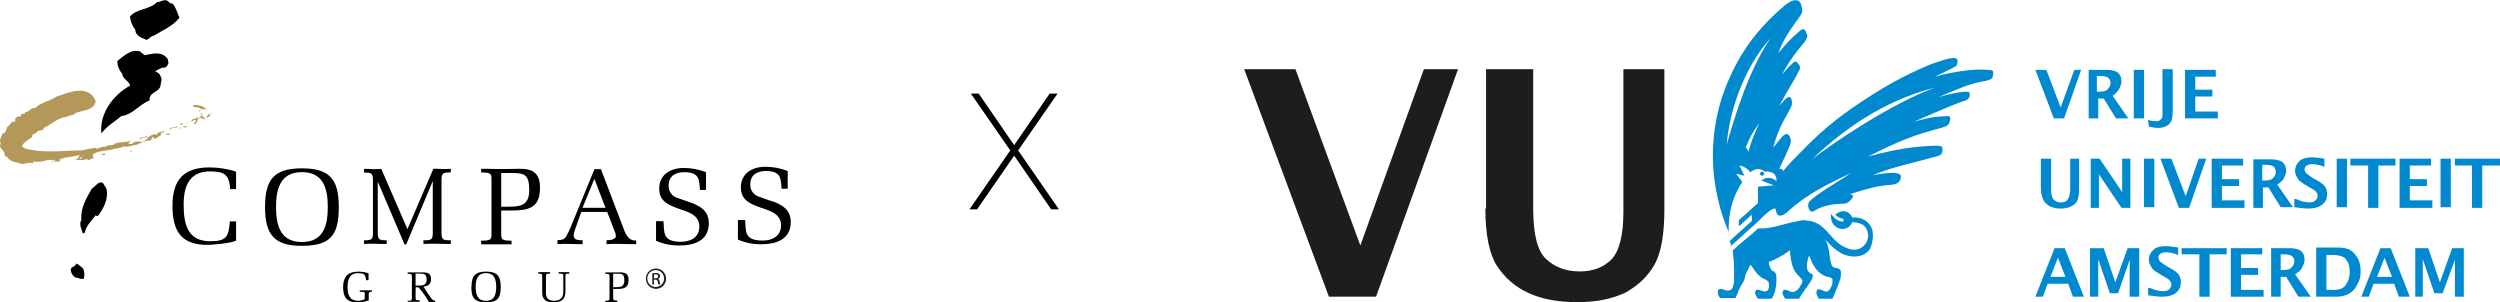 <svg width="215" height="26" viewBox="0 0 215 26" fill="none" xmlns="http://www.w3.org/2000/svg">
  <g clip-path="url(#clip0_2117_307)">
    <path
      d="M14.832 0.294C15.156 0.656 15.235 1.112 15.433 1.529C14.853 2.254 13.97 2.616 13.21 3.073C12.951 3.127 12.85 3.319 12.615 3.435C12.255 3.276 11.643 3.109 11.643 2.58C11.384 2.244 11.222 1.843 11.174 1.421C11.797 0.714 12.839 0.859 13.513 0.174C13.873 0.174 14.104 -0.12 14.45 0.094C14.55 0.207 14.662 0.33 14.832 0.308"
      fill="black" />
    <path
      d="M12.403 4.747C13.03 4.656 13.78 4.385 14.284 4.917C14.475 5.03 14.428 5.233 14.497 5.388C14.439 5.501 14.396 5.783 14.136 5.816C13.87 5.783 13.603 6.019 13.333 6.12C13.477 6.189 13.758 6.323 13.801 6.548C13.992 6.805 13.801 7.168 13.801 7.403C13.625 7.976 12.796 7.921 12.864 8.639C11.967 8.979 11.423 9.867 10.436 9.98C9.866 10.476 9.171 10.846 8.724 11.476C8.522 9.777 9.751 8.135 11.196 7.36C11.106 6.965 10.511 6.773 10.511 6.334C10.239 6.038 10.088 5.65 10.09 5.247C10.67 4.798 11.264 4.189 12.057 4.424C12.115 4.551 12.302 4.573 12.392 4.729"
      fill="black" />
    <path
      d="M17.909 9.559C17.909 9.49 17.819 9.447 17.772 9.389C17.585 9.436 17.459 9.298 17.304 9.436C17.25 9.11 16.666 9.367 16.583 9.052C16.83 9.007 17.085 9.03 17.32 9.12C17.555 9.209 17.761 9.361 17.916 9.559"
      fill="#B4985A" />
    <path d="M17.181 9.675L17.134 9.414L17.224 9.505L17.181 9.675Z" fill="#B4985A" />
    <path
      d="M18.14 9.722C18.122 9.824 18.076 9.918 18.006 9.993C17.936 10.069 17.846 10.122 17.747 10.146L17.927 9.784C17.923 9.801 17.924 9.818 17.93 9.834C17.935 9.85 17.946 9.864 17.959 9.875C18.071 9.875 18.082 9.73 18.14 9.708"
      fill="#B4985A" />
    <path
      d="M17.437 9.766C17.437 9.846 17.304 9.9 17.347 10.012C17.437 9.958 17.617 10.103 17.606 10.226C17.606 10.273 17.585 10.295 17.559 10.317C17.555 10.294 17.546 10.272 17.532 10.253C17.519 10.234 17.501 10.218 17.481 10.206C17.461 10.194 17.439 10.187 17.415 10.185C17.392 10.183 17.369 10.186 17.347 10.194L17.304 10.226C17.304 10.44 17.336 10.125 17.26 10.103C16.799 10.161 17.134 10.654 16.666 10.665C16.687 10.53 16.788 10.498 16.878 10.44C16.756 10.125 16.587 10.498 16.41 10.44L16.576 10.273L16.543 10.226C16.587 10.226 16.904 10.284 16.922 10.059C17.048 10.284 17.203 10.012 17.304 9.936C17.304 9.846 17.304 9.708 17.437 9.766Z"
      fill="#B4985A" />
    <path
      d="M16.075 10.621C16.06 10.605 16.05 10.586 16.044 10.566C16.038 10.546 16.038 10.524 16.042 10.503C16.046 10.482 16.055 10.462 16.068 10.446C16.082 10.429 16.099 10.416 16.118 10.407C16.082 10.472 16.067 10.547 16.075 10.621Z"
      fill="#B4985A" />
    <path
      d="M12.662 11.813C12.435 11.813 12.223 11.791 12.068 11.995L12.025 11.947C12.057 11.733 12.472 11.835 12.662 11.69V11.813Z"
      fill="#B4985A" />
    <path
      d="M11.387 12.973C11.363 13.006 11.331 13.033 11.293 13.049C11.256 13.065 11.214 13.07 11.174 13.063C11.195 13.027 11.227 12.999 11.266 12.983C11.304 12.967 11.346 12.963 11.387 12.973Z"
      fill="#B4985A" />
    <path
      d="M9.037 13.321C8.947 13.321 8.814 13.353 8.735 13.274C8.814 13.176 8.958 13.274 9.037 13.187V13.321Z"
      fill="#B4985A" />
    <path
      d="M6.821 13.658H6.944C7.023 13.614 7.023 13.545 7.077 13.491C7.023 13.491 6.97 13.507 6.925 13.537C6.879 13.566 6.843 13.608 6.821 13.658ZM7.182 13.321H7.048L7.182 13.4V13.321ZM8.245 8.686C7.978 9.654 7.092 9.371 6.374 9.809C6.396 9.889 6.126 9.914 5.935 9.951L5.715 10.049C4.933 10.15 4.465 10.665 3.769 11.002C3.769 11.295 3.38 11.139 3.211 11.306C3.121 11.567 2.663 11.454 2.785 11.781C2.461 12.005 2.014 12.208 1.892 12.589C2.252 12.915 2.775 12.85 3.211 12.973C4.609 13.096 5.805 12.94 7.092 12.926C7.47 12.826 7.856 12.755 8.245 12.712V12.759C8.547 12.85 8.738 12.509 9.052 12.636C9.275 12.386 9.69 12.6 9.902 12.332C10.313 12.183 10.897 12.284 11.221 12.071V12.161C11.077 12.107 11.131 12.274 11.052 12.332C11.131 12.411 11.254 12.364 11.354 12.375C11.801 11.882 12.194 12.509 12.63 11.947C12.81 11.721 13.066 11.569 13.351 11.52L13.441 11.643C13.574 11.23 14.032 11.397 14.291 11.172C14.111 11.204 14.089 11.498 13.819 11.386C13.989 11.712 13.542 11.723 13.441 11.904C13.351 11.926 13.106 11.904 13.138 11.734C13.016 11.846 13.037 12.219 12.778 12.071C12.44 12.152 12.114 12.273 11.805 12.433C11.444 12.476 10.998 12.679 10.605 12.6C10.291 12.77 9.971 12.723 9.621 12.861C9.174 12.973 8.54 12.951 8.133 13.197C8 13.197 8.057 13.375 7.92 13.375C8.043 13.375 8.021 13.77 8.223 13.589C8.133 13.614 8.068 13.727 8.01 13.589C7.83 13.636 7.65 13.882 7.452 13.669C7.171 13.828 6.803 13.727 6.479 13.759V13.669C6.713 13.861 6.623 13.513 6.814 13.455V13.332C6.266 13.524 5.672 13.455 5.113 13.716C5.283 14.053 4.8 13.792 4.688 13.93C4.666 13.861 4.731 13.839 4.767 13.806C4.047 13.578 3.686 14.053 2.897 13.882L2.807 14.053C2.447 13.85 1.993 14.277 1.658 14.017C1.254 13.951 0.75 13.839 0.595 13.455C0.447 13.513 0.425 13.375 0.382 13.284C0.461 12.904 -0.223 12.759 0.079 12.342C-0.144 12.081 0.133 11.824 0.169 11.578C0.223 11.531 0.223 11.465 0.245 11.396L0.335 11.487C0.469 11.343 0.56 11.163 0.595 10.969L1.11 10.418C1.11 10.451 1.11 10.473 1.142 10.498C1.222 10.498 1.265 10.418 1.323 10.375C1.254 10.172 1.398 10.114 1.535 10.012C1.632 9.991 1.78 10.07 1.823 9.936C1.712 9.664 2.184 9.936 2.184 9.632C2.544 9.664 2.641 9.204 3.031 9.295C3.524 8.766 4.285 8.719 4.868 8.302C5.859 7.965 7.614 7.2 8.23 8.686H8.245Z"
      fill="#B4985A" />
    <path
      d="M4.605 13.871C4.584 13.93 4.515 13.919 4.483 13.919V13.828C4.515 13.828 4.584 13.828 4.605 13.871Z"
      fill="#B4985A" />
    <path
      d="M15.768 10.603C15.7 10.672 15.588 10.806 15.509 10.694H15.466C15.508 10.659 15.556 10.633 15.608 10.617C15.66 10.602 15.715 10.597 15.768 10.603Z"
      fill="#B4985A" />
    <path
      d="M9.171 16.281C9.326 17.147 8.915 17.879 8.45 18.543L8.237 18.586L8.284 18.543L8.237 18.506C7.877 18.992 7.409 19.387 7.297 20.003C7.234 20.017 7.177 20.048 7.131 20.093C7.019 19.731 6.771 19.271 6.994 18.934C6.919 17.865 7.398 17.122 7.891 16.234C8.205 16.031 8.529 15.48 8.875 15.763L9.178 16.281"
      fill="black" />
    <path
      d="M7.167 23.13C7.273 23.403 7.285 23.705 7.2 23.985C6.995 24.004 6.789 23.962 6.609 23.862L6.565 23.909C6.445 23.852 6.34 23.767 6.258 23.661C6.176 23.555 6.12 23.432 6.093 23.3C5.992 22.905 6.497 22.985 6.565 22.659C6.794 22.776 6.998 22.936 7.167 23.13Z"
      fill="black" />
    <path
      d="M20.302 19.046V20.699C19.884 20.92 18.233 21.061 17.833 21.061C15.581 21.061 14.832 19.869 14.832 17.705C14.832 15.47 15.786 14.397 18.028 14.397C18.8 14.398 19.567 14.52 20.302 14.759V16.263H19.801L19.772 15.991C19.642 14.948 19.177 14.741 18.028 14.741C16.312 14.741 15.794 16.002 15.794 17.55C15.794 19.245 16.1 20.746 18.075 20.746C19.516 20.746 19.649 20.343 19.772 19.039H20.302"
      fill="black" />
    <path
      d="M23.739 17.803C23.739 19.369 24.1 20.814 25.966 20.814C27.833 20.814 28.189 19.365 28.189 17.803C28.189 16.241 27.829 14.803 25.966 14.803C24.103 14.803 23.739 16.252 23.739 17.803ZM22.795 17.803C22.795 15.444 23.555 14.477 25.966 14.477C28.377 14.477 29.137 15.444 29.137 17.803C29.137 20.162 28.485 21.141 25.966 21.141C23.563 21.155 22.795 20.151 22.795 17.803Z"
      fill="black" />
    <path
      d="M37.238 15.567H37.22L34.96 20.963C34.954 20.985 34.942 21.003 34.924 21.017C34.907 21.03 34.885 21.038 34.863 21.038C34.841 21.038 34.819 21.03 34.802 21.017C34.784 21.003 34.772 20.985 34.766 20.963L32.506 15.658H32.488V20.032C32.488 20.626 32.64 20.666 33.256 20.666V20.981C32.931 20.981 32.607 20.981 32.279 20.963C31.951 20.945 31.631 20.963 31.306 20.981V20.666C31.923 20.666 32.074 20.626 32.074 20.032V15.473C32.074 14.868 31.897 14.839 31.306 14.839V14.524C31.555 14.524 31.797 14.524 32.049 14.542C32.301 14.56 32.539 14.542 32.791 14.524L35.039 19.706L37.27 14.513C37.519 14.513 37.767 14.513 38.02 14.531C38.272 14.549 38.52 14.531 38.769 14.513V14.828C38.153 14.828 37.969 14.846 37.969 15.462V20.032C37.969 20.637 38.12 20.666 38.769 20.666V20.981C38.376 20.981 37.987 20.981 37.594 20.963C37.202 20.945 36.809 20.963 36.416 20.981V20.666C37.068 20.666 37.22 20.637 37.22 20.032V15.567"
      fill="black" />
    <path
      d="M43.104 17.778H43.558C44.715 17.778 45.515 17.723 45.515 16.328C45.515 14.977 45.061 14.879 44.012 14.879H43.104V17.807M43.104 20.064C43.104 20.568 43.104 20.698 43.994 20.698V21.014C43.558 21.014 43.122 21.014 42.686 21.014C42.25 21.014 41.814 21.014 41.378 21.014V20.698C42.279 20.698 42.268 20.568 42.268 20.064V15.466C42.268 14.962 42.268 14.832 41.378 14.832V14.517C41.814 14.517 42.25 14.517 42.686 14.535C43.327 14.535 43.965 14.535 44.607 14.517C45.781 14.488 46.441 14.85 46.441 16.147C46.441 17.901 45.45 18.104 43.954 18.104H43.104V20.064Z"
      fill="black" />
    <path
      d="M52.04 17.782L51.114 15.383L50.095 17.872H52.08L52.04 17.782ZM51.68 14.546L53.63 19.662C53.73 19.934 53.99 20.749 54.711 20.68V20.996C54.285 20.996 53.867 20.996 53.442 20.978C53.017 20.959 52.588 20.978 52.163 20.996V20.659C52.163 20.659 52.967 20.68 52.967 20.296C52.95 20.118 52.9 19.945 52.819 19.785L52.217 18.227H49.994L49.417 19.84C49.373 19.972 49.345 20.11 49.334 20.249C49.334 20.67 49.799 20.659 50.105 20.659V20.996C49.745 20.996 49.385 20.996 49.024 20.978C48.664 20.959 48.304 20.978 47.943 20.996V20.659C48.261 20.622 48.426 20.659 48.664 20.391C48.842 20.076 48.997 19.749 49.129 19.412L51.122 14.546H51.68Z"
      fill="black" />
    <path
      d="M59.301 17.379C60.181 17.698 60.959 18.104 60.959 19.191C60.959 20.709 59.698 21.112 58.419 21.112C57.731 21.121 57.05 20.984 56.419 20.709V19.024H57.056C57.15 19.938 56.916 20.793 58.559 20.793C59.373 20.793 60.145 20.43 60.145 19.488C60.145 18.456 59.143 18.22 58.343 17.941C57.474 17.626 56.693 17.307 56.693 16.227C56.693 14.988 57.694 14.444 58.808 14.444C59.461 14.447 60.108 14.57 60.718 14.806V16.336H60.199C60.105 15.611 60.274 14.806 58.844 14.806C58.105 14.806 57.5 15.133 57.5 15.955C57.489 16.191 57.558 16.424 57.694 16.617C57.831 16.809 58.027 16.95 58.253 17.017L59.334 17.397"
      fill="black" />
    <path
      d="M66.342 17.274C67.222 17.589 68.004 17.999 68.004 19.086C68.004 20.604 66.742 21.006 65.463 21.006C64.775 21.016 64.092 20.879 63.46 20.604V18.919H64.079C64.173 19.832 63.943 20.688 65.582 20.688C66.4 20.688 67.168 20.325 67.168 19.383C67.168 18.35 66.166 18.115 65.366 17.836C64.494 17.52 63.716 17.202 63.716 16.122C63.716 14.882 64.717 14.342 65.831 14.342C66.484 14.345 67.131 14.468 67.741 14.705V16.234H67.218C67.128 15.509 67.294 14.705 65.867 14.705C65.124 14.705 64.523 15.031 64.523 15.854C64.511 16.089 64.579 16.322 64.715 16.515C64.851 16.707 65.047 16.848 65.272 16.915L66.353 17.299"
      fill="black" />
    <path
      d="M31.378 25.348C31.378 25.112 31.378 25.094 30.939 25.094V24.967H31.548H31.995V25.09C31.717 25.09 31.71 25.156 31.71 25.348V25.692C31.703 25.741 31.703 25.791 31.71 25.84C31.384 25.947 31.044 26.002 30.701 26.004C29.818 26.004 29.508 25.547 29.508 24.695C29.508 23.844 29.869 23.376 30.795 23.358C31.101 23.358 31.405 23.407 31.696 23.503V24.098H31.479C31.436 23.587 31.306 23.496 30.795 23.496C30.049 23.474 29.89 24.079 29.89 24.71C29.89 25.34 30.063 25.869 30.809 25.869C31.003 25.868 31.194 25.819 31.364 25.725V25.362"
      fill="black" />
    <path
      d="M35.739 24.561C35.797 24.567 35.857 24.567 35.915 24.561C36.315 24.561 36.69 24.561 36.69 24.036C36.69 23.634 36.532 23.532 36.153 23.532C36.013 23.532 35.879 23.532 35.739 23.532V24.543M35.739 25.576C35.739 25.775 35.739 25.83 36.099 25.83V25.953H35.58H35.061V25.866C35.422 25.866 35.422 25.812 35.422 25.612V23.8C35.422 23.605 35.422 23.55 35.061 23.55V23.424C35.234 23.424 35.422 23.424 35.58 23.424H36.276C36.733 23.424 37.068 23.456 37.068 24.003C37.068 24.435 36.82 24.608 36.416 24.652C36.528 24.833 36.96 25.485 37.068 25.623C37.176 25.761 37.23 25.848 37.429 25.866V25.989H37.162H36.895C36.642 25.542 36.348 25.12 36.016 24.728C35.929 24.705 35.839 24.697 35.749 24.703L35.739 25.576Z"
      fill="black" />
    <path
      d="M40.909 24.677C40.909 25.301 41.054 25.873 41.792 25.873C42.531 25.873 42.672 25.301 42.672 24.677C42.672 24.054 42.531 23.489 41.792 23.489C41.054 23.489 40.909 24.058 40.909 24.677ZM40.549 24.677C40.549 23.742 40.852 23.358 41.807 23.358C42.762 23.358 43.064 23.742 43.064 24.677C43.064 25.612 42.805 26.004 41.807 26.004C40.809 26.004 40.535 25.609 40.535 24.677H40.549Z"
      fill="black" />
    <path
      d="M46.945 25.141C46.945 25.63 47.143 25.866 47.648 25.866C48.152 25.866 48.444 25.645 48.444 25.076V23.779C48.444 23.561 48.444 23.529 48.048 23.529V23.402C48.199 23.402 48.354 23.402 48.502 23.402C48.65 23.402 48.808 23.402 48.959 23.402V23.529C48.621 23.529 48.628 23.59 48.628 23.779V25.069C48.628 25.794 48.239 26 47.547 26C46.974 26 46.628 25.765 46.628 25.17V23.779C46.628 23.59 46.628 23.529 46.293 23.529V23.402C46.448 23.402 46.621 23.402 46.794 23.402C46.967 23.402 47.154 23.402 47.313 23.402V23.529C46.952 23.529 46.952 23.583 46.952 23.779V25.141"
      fill="black" />
    <path
      d="M52.732 24.699H52.913C53.374 24.699 53.691 24.677 53.691 24.119C53.691 23.561 53.511 23.54 53.093 23.54H52.732V24.699ZM52.732 25.594C52.732 25.794 52.732 25.848 53.093 25.848V25.971H52.574H52.059V25.866C52.419 25.866 52.419 25.812 52.419 25.612V23.8C52.419 23.605 52.419 23.55 52.059 23.55V23.424H52.574C52.83 23.424 53.082 23.424 53.334 23.424C53.803 23.424 54.055 23.558 54.055 24.072C54.055 24.768 53.658 24.848 53.068 24.848H52.732V25.594Z"
      fill="black" />
    <path
      d="M14.59 11.592C14.5 11.592 14.367 11.625 14.288 11.545C14.367 11.444 14.515 11.545 14.59 11.454V11.592Z"
      fill="#B4985A" />
    <path
      d="M15.232 10.973C15.008 10.973 14.796 10.951 14.637 11.154L14.594 11.11C14.626 10.896 15.041 10.998 15.232 10.849V10.973Z"
      fill="#B4985A" />
    <path
      d="M16.032 10.947C15.942 10.947 15.805 10.983 15.729 10.904C15.805 10.802 15.952 10.904 16.032 10.813V10.947Z"
      fill="#B4985A" />
    <path d="M15.47 11.175L15.426 10.915L15.516 11.005L15.47 11.175Z" fill="#B4985A" />
    <path
      d="M56.411 23.094C56.584 23.093 56.752 23.144 56.895 23.239C57.039 23.335 57.151 23.471 57.217 23.631C57.283 23.791 57.3 23.967 57.267 24.137C57.234 24.306 57.151 24.462 57.029 24.585C56.907 24.707 56.752 24.79 56.584 24.824C56.415 24.857 56.24 24.84 56.081 24.773C55.922 24.707 55.787 24.594 55.691 24.45C55.596 24.306 55.546 24.137 55.547 23.963C55.545 23.849 55.567 23.735 55.61 23.629C55.653 23.523 55.716 23.426 55.797 23.345C55.877 23.264 55.973 23.2 56.079 23.157C56.184 23.114 56.297 23.092 56.411 23.094ZM56.411 23.228C56.268 23.224 56.127 23.262 56.005 23.339C55.884 23.416 55.788 23.528 55.73 23.66C55.673 23.792 55.655 23.938 55.681 24.08C55.706 24.222 55.773 24.353 55.873 24.457C55.972 24.56 56.101 24.632 56.241 24.661C56.382 24.691 56.528 24.678 56.66 24.624C56.793 24.57 56.907 24.477 56.987 24.357C57.068 24.238 57.111 24.097 57.111 23.953C57.111 23.764 57.038 23.583 56.907 23.448C56.777 23.312 56.599 23.233 56.411 23.228ZM56.249 24.471H56.098V23.5C56.188 23.484 56.28 23.476 56.372 23.474C56.477 23.467 56.582 23.494 56.671 23.55C56.701 23.573 56.726 23.604 56.741 23.639C56.757 23.673 56.764 23.712 56.761 23.75C56.761 23.805 56.742 23.859 56.707 23.903C56.672 23.946 56.624 23.977 56.57 23.989C56.657 23.989 56.714 24.079 56.732 24.224C56.741 24.307 56.762 24.387 56.794 24.464H56.631C56.595 24.386 56.573 24.302 56.566 24.217C56.565 24.19 56.557 24.163 56.544 24.14C56.531 24.116 56.512 24.095 56.49 24.08C56.468 24.064 56.443 24.054 56.416 24.049C56.389 24.045 56.362 24.046 56.336 24.054H56.228L56.249 24.471ZM56.249 23.931H56.361C56.491 23.931 56.599 23.887 56.599 23.768C56.599 23.648 56.538 23.598 56.361 23.598H56.249V23.931Z"
      fill="#231F20" />
  </g>
  <path
    d="M84.169 8.047L87.218 12.483L90.273 8.047H90.95L87.56 12.935L91.066 18H90.397L87.218 13.386L84.032 18H83.376L86.883 12.935L83.492 8.047H84.169Z"
    fill="black" />
  <g clip-path="url(#clip1_2117_307)">
    <path
      d="M114.286 25.516L107 5.949H111.407L116.989 21.109L122.454 5.949H125.392L118.341 25.516H114.286Z"
      fill="#1D1D1B" />
    <path
      d="M127.742 17.936C127.742 20.227 128.095 21.873 128.741 22.872C129.446 23.929 130.328 24.693 131.503 25.222C132.678 25.751 134.088 25.986 135.675 25.986C137.32 25.986 138.671 25.692 139.788 25.163C140.846 24.576 141.668 23.812 142.256 22.813C142.843 21.814 143.137 20.227 143.137 17.936V5.949H139.612V18.23C139.612 20.227 139.259 21.579 138.613 22.284C137.908 22.989 137.026 23.342 135.851 23.342C134.676 23.342 133.736 22.989 132.972 22.284C132.208 21.579 131.855 20.11 131.855 17.936V5.949H127.801V17.936H127.742Z"
      fill="#1D1D1B" />
    <path
      d="M170.93 6.008C171.224 6.008 171.518 6.008 171.4 6.419C171.4 6.713 171.283 6.83 170.813 6.948C169.403 7.183 168.815 7.477 166.7 8.358C167.699 8.064 168.58 7.888 169.05 7.888C169.285 7.888 169.403 7.888 169.403 8.123C169.403 8.417 169.226 8.593 168.991 8.652C167.757 9.063 166.112 9.827 164.584 10.473C166.171 10.003 166.935 10.003 167.287 10.003C167.522 9.945 167.816 9.945 167.699 10.356C167.64 10.708 167.522 10.826 166.935 11.002C164.643 11.59 163.174 12.177 160.647 13.47C163.35 12.706 165.113 12.589 166.288 12.53C166.876 12.53 167.111 12.53 167.052 12.883C167.052 13.176 166.993 13.353 166.465 13.47C164.819 13.94 162.763 14.351 161.059 15.057C161.823 14.939 162.586 14.822 162.998 14.88C163.35 14.939 163.527 14.998 163.468 15.292C163.409 15.644 163.174 15.82 162.763 15.879C161.294 15.997 160.824 16.173 159.061 16.702C159.413 16.702 159.413 16.937 159.237 17.113C159.061 17.348 158.826 17.524 158.532 17.524C158.003 17.524 156.887 17.583 156.064 18.112C155.594 18.465 155.359 17.642 155.594 17.348C156.24 16.643 158.179 15.585 159.178 14.88C157.239 15.82 155.418 16.643 153.714 18.23C153.126 18.758 152.832 18.523 152.774 18.288C152.715 17.995 152.715 17.818 152.421 17.995C152.186 18.112 152.068 18.23 151.657 18.582L151.187 19.052L148.719 21.285V20.756L150.658 18.994V18.465L149.542 19.464V18.935L151.187 17.466V16.055L152.539 15.938L151.481 15.527C152.068 15.057 152.597 15.409 152.774 15.585C152.774 15.527 152.832 15.115 152.48 14.88C152.304 14.822 152.127 14.704 151.775 14.763C151.305 14.351 150.776 14.586 150.541 14.822C150.129 14.293 149.601 14.234 149.601 14.234L150.012 15.115L149.307 14.939L149.836 15.644C149.542 16.114 149.189 16.702 148.895 17.759C148.778 18.171 148.66 18.994 148.66 19.757C148.66 19.816 148.66 19.875 148.66 19.934C148.014 18.465 147.309 16.114 147.309 13.353C147.309 11.59 147.603 9.063 148.895 6.36C150.247 3.481 151.892 1.894 153.126 0.778C153.714 0.249 154.008 0.073 154.36 0.014C154.595 0.014 154.771 0.073 154.889 0.367C155.065 0.954 155.006 1.013 154.889 1.248C154.536 1.836 153.479 3.011 152.95 4.539C154.066 3.246 154.008 3.363 154.713 2.717C154.889 2.541 155.183 2.365 155.3 2.717C155.477 3.128 155.477 3.187 155.241 3.54C155.065 3.834 154.184 4.656 153.244 6.419C153.714 5.89 153.949 5.596 154.066 5.538C154.243 5.361 154.419 5.126 154.654 5.479C154.948 5.89 154.771 5.89 154.654 6.184C154.595 6.419 153.655 7.888 153.009 9.122C153.479 8.593 153.537 8.476 153.773 8.358C153.89 8.299 154.008 8.358 154.066 8.534C154.125 8.711 154.125 9.004 154.066 9.122C153.479 10.356 153.126 10.532 152.48 12.706C153.009 12.06 153.067 12.001 153.302 11.707C153.479 11.59 153.714 11.355 153.89 11.707C154.008 11.884 154.066 12.119 153.949 12.471C153.655 13.176 153.596 13.294 153.009 14.528C153.185 14.469 153.244 14.528 153.361 14.704C153.831 14.116 154.36 13.588 154.771 13.176C156.358 11.531 157.827 10.238 160.06 8.769C162.586 7.065 164.702 6.066 166.171 5.479C166.935 5.244 167.522 5.009 167.816 5.009C168.11 4.95 168.345 5.009 168.345 5.244C168.345 5.479 168.286 5.655 168.169 5.714C167.757 5.949 167.463 6.066 166.406 6.595C168.051 6.125 170.049 5.89 170.93 6.008ZM150.364 13.059C150.482 12.589 150.776 11.649 151.305 10.591C150.717 11.355 150.423 11.942 150.129 12.706C150.247 12.765 150.306 12.883 150.364 13.059ZM148.484 12.471C149.131 10.238 150.306 6.184 152.245 3.305C150.893 4.774 148.895 8.064 148.484 12.471ZM155.829 13.705C157.474 12.412 162.645 8.887 166.406 7.535C161.94 8.652 158.415 11.237 155.829 13.705ZM161 19.699C160.765 19.052 160.119 18.641 159.296 18.7C158.826 17.818 158.062 18.23 157.827 18.465C158.062 18.7 158.238 18.758 158.532 18.817V19.052C158.003 19.052 157.827 18.817 157.474 18.406C157.298 19.699 158.826 20.169 159.296 19.111C160.001 19.111 160.471 19.405 160.589 19.875C160.765 20.345 160.589 20.815 160.354 21.05C159.942 21.579 159.237 21.579 158.591 21.226C158.179 21.05 157.768 20.639 157.416 20.227C156.887 19.64 156.593 19.346 156.182 19.17C155.947 19.052 155.712 18.994 155.535 18.994C155.418 18.994 155.3 18.935 155.124 18.935C155.006 18.935 154.889 18.935 154.771 18.994C153.831 19.111 152.891 19.522 151.775 19.64H151.187C150.835 19.992 150.482 20.286 150.188 20.521L149.483 21.109C149.189 21.403 149.013 21.52 149.013 21.52C149.072 22.225 149.131 22.578 149.131 23.165C149.131 23.636 149.131 23.929 149.131 24.106C149.131 24.341 149.072 24.517 149.013 24.693C148.954 24.869 148.837 24.987 148.602 24.987C148.425 25.046 147.955 24.693 147.779 24.928C147.662 25.105 147.779 25.516 147.955 25.633H149.248C149.424 25.281 149.483 25.105 149.542 24.928C149.659 24.752 149.718 24.517 149.836 24.399C149.953 24.223 150.012 24.047 150.071 23.87C150.071 23.694 150.129 23.577 150.188 23.459C150.306 23.224 150.423 22.989 150.482 22.872C150.482 22.813 150.541 22.813 150.541 22.754C150.599 22.813 150.658 22.93 150.717 22.989C151.011 23.459 151.305 23.812 151.716 23.988C151.892 24.047 152.01 24.164 152.068 24.223C152.127 24.282 152.127 24.458 152.127 24.634C152.127 24.811 152.068 24.987 151.892 25.046C151.598 25.163 151.187 24.752 151.011 24.987C150.835 25.163 151.011 25.457 151.187 25.692H152.362C152.656 25.222 152.774 24.634 152.774 24.106C152.774 23.577 152.774 23.459 152.421 23.283C152.304 23.224 152.186 22.93 152.127 22.695C152.127 22.637 152.127 22.637 152.127 22.519C152.656 22.343 153.302 21.99 153.949 21.52C153.949 21.579 153.949 21.696 153.949 21.814C154.066 22.578 154.125 23.224 154.713 23.753C154.889 23.929 155.006 24.047 155.006 24.164C155.006 24.223 154.948 24.458 154.83 24.576C154.713 24.869 154.419 25.105 154.184 25.105C153.89 25.163 153.596 24.752 153.361 24.987C153.185 25.163 153.42 25.575 153.537 25.692H154.713C155.124 24.987 155.653 24.399 155.829 23.988C155.947 23.694 155.947 23.577 155.712 23.518C155.3 23.283 155.359 22.813 155.477 22.284C155.477 22.166 155.535 22.108 155.594 21.99C155.888 22.813 156.299 23.577 157.181 23.812C157.357 23.812 157.533 23.929 157.592 23.988C157.592 24.047 157.592 24.223 157.592 24.341C157.533 24.576 157.416 24.928 157.181 25.046C156.946 25.222 156.417 24.634 156.24 24.987C156.123 25.222 156.358 25.575 156.417 25.692H157.592C157.886 24.987 158.179 24.341 158.297 23.87C158.356 23.342 158.356 23.107 157.944 23.048C157.709 23.048 157.533 22.93 157.474 22.637C157.298 22.108 157.357 21.168 156.946 20.58C157.416 21.109 157.886 21.52 158.297 21.755C159.296 22.284 160.354 22.108 160.824 21.403C161.117 20.698 161.117 20.11 161 19.699ZM151.363 14.939C151.363 14.998 151.422 15.115 151.54 15.115C151.598 15.115 151.716 15.057 151.716 14.939C151.716 14.88 151.657 14.763 151.54 14.763C151.422 14.763 151.363 14.88 151.363 14.939ZM148.719 20.756V21.285L148.895 21.168C148.837 21.05 148.837 20.874 148.778 20.756H148.719Z"
      fill="#0089CF" />
    <path
      d="M207.714 25.516V21.344H208.83L209.829 24.282L210.887 21.344H211.886V25.516H211.122V22.343L210.064 25.222H209.359L208.36 22.284V25.516H207.714Z"
      fill="#0089CF" />
    <path
      d="M205.716 23.812H204.423L205.07 22.166L205.716 23.812ZM207.244 25.516L205.598 21.344H204.717L203.072 25.516H203.718L204.129 24.399H205.892L206.304 25.516H207.244Z"
      fill="#0089CF" />
    <path
      d="M202.073 23.4C202.073 23.694 202.014 23.988 201.897 24.223C201.779 24.458 201.662 24.634 201.485 24.752C201.309 24.869 201.015 24.928 200.721 24.928H200.075V21.931H200.604C201.015 21.931 201.309 21.99 201.544 22.108C201.72 22.225 201.838 22.401 201.955 22.637C202.014 22.813 202.073 23.107 202.073 23.4ZM203.013 23.342C203.013 22.93 202.954 22.578 202.778 22.225C202.602 21.931 202.425 21.696 202.132 21.52C201.838 21.344 201.485 21.285 201.015 21.285H199.194V25.516H200.898C201.427 25.516 201.779 25.398 202.073 25.222C202.367 25.046 202.602 24.752 202.719 24.458C202.954 24.105 203.013 23.753 203.013 23.342Z"
      fill="#0089CF" />
    <path
      d="M197.313 22.46C197.313 22.637 197.255 22.813 197.078 22.989C196.961 23.165 196.667 23.224 196.314 23.224H196.138V21.873H196.432C196.785 21.873 197.02 21.931 197.137 22.049C197.255 22.166 197.313 22.284 197.313 22.46ZM197.96 23.048C198.077 22.813 198.195 22.578 198.195 22.343C198.195 22.166 198.136 21.931 198.077 21.814C197.96 21.638 197.842 21.52 197.666 21.461C197.49 21.403 197.255 21.344 196.902 21.344H195.316V25.516H196.138V23.812H196.608L197.666 25.516H198.724L197.372 23.577C197.607 23.459 197.842 23.283 197.96 23.048Z"
      fill="#0089CF" />
    <path
      d="M191.849 25.516V21.344H194.552V21.873H192.73V23.048H194.199V23.636H192.73V24.928H194.669V25.516H191.849Z"
      fill="#0089CF" />
    <path d="M189.146 25.516V21.873H187.618V21.344H191.496V21.873H190.027V25.516H189.146Z"
      fill="#0089CF" />
    <path
      d="M184.856 24.752C185.209 24.869 185.444 24.987 185.562 24.987C185.738 24.987 185.855 25.046 186.032 25.046C186.267 25.046 186.443 24.987 186.56 24.869C186.678 24.752 186.737 24.634 186.737 24.458C186.737 24.341 186.678 24.223 186.619 24.164C186.56 24.047 186.384 23.929 186.149 23.812L185.855 23.636C185.444 23.401 185.15 23.224 185.033 22.989C184.915 22.813 184.798 22.578 184.798 22.343C184.798 22.049 184.915 21.755 185.15 21.52C185.385 21.285 185.738 21.168 186.208 21.168C186.56 21.168 186.913 21.226 187.324 21.285V21.931C186.913 21.755 186.56 21.696 186.267 21.696C186.032 21.696 185.914 21.755 185.797 21.814C185.679 21.931 185.62 21.99 185.62 22.166C185.62 22.284 185.679 22.343 185.738 22.46C185.797 22.519 185.973 22.637 186.208 22.813L186.502 22.989C186.972 23.224 187.266 23.459 187.383 23.636C187.501 23.812 187.559 24.047 187.559 24.282C187.559 24.634 187.442 24.928 187.148 25.163C186.913 25.398 186.443 25.516 185.914 25.516C185.562 25.516 185.209 25.457 184.739 25.398V24.752H184.856Z"
      fill="#0089CF" />
    <path
      d="M179.744 25.516V21.344H180.919L181.918 24.282L182.976 21.344H183.975V25.516H183.152V22.343L182.153 25.222H181.448L180.449 22.284V25.516H179.744Z"
      fill="#0089CF" />
    <path
      d="M177.629 23.812H176.336L176.983 22.166L177.629 23.812ZM179.215 25.516L177.57 21.344H176.689L175.044 25.516H175.69L176.101 24.399H177.864L178.275 25.516H179.215Z"
      fill="#0089CF" />
    <path d="M210.769 13.646H209.888V17.818H210.769V13.646Z" fill="#0089CF" />
    <path
      d="M206.362 17.877V13.646H209.065V14.234H207.244V15.409H208.713V15.997H207.244V17.231H209.183V17.877H206.362Z"
      fill="#0089CF" />
    <path d="M203.659 17.877V14.234H202.132V13.646H206.01V14.234H204.541V17.877H203.659Z"
      fill="#0089CF" />
    <path d="M201.838 13.646H200.957V17.818H201.838V13.646Z" fill="#0089CF" />
    <path
      d="M197.431 17.113C197.783 17.231 198.018 17.348 198.136 17.348C198.312 17.348 198.43 17.407 198.606 17.407C198.841 17.407 199.017 17.348 199.135 17.231C199.252 17.113 199.311 16.996 199.311 16.819C199.311 16.702 199.252 16.584 199.194 16.526C199.135 16.408 198.959 16.291 198.724 16.173L198.43 15.997C198.018 15.762 197.725 15.585 197.607 15.35C197.49 15.174 197.372 14.939 197.372 14.704C197.372 14.41 197.49 14.116 197.725 13.881C197.96 13.646 198.312 13.529 198.782 13.529C199.135 13.529 199.487 13.588 199.899 13.646V14.351C199.487 14.175 199.135 14.116 198.841 14.116C198.606 14.116 198.489 14.175 198.371 14.234C198.254 14.351 198.195 14.41 198.195 14.586C198.195 14.704 198.254 14.763 198.312 14.88C198.371 14.939 198.547 15.057 198.782 15.233L199.076 15.409C199.546 15.644 199.84 15.879 199.958 16.055C200.075 16.232 200.134 16.467 200.134 16.702C200.134 17.054 200.016 17.348 199.722 17.583C199.487 17.818 199.017 17.936 198.489 17.936C198.136 17.936 197.783 17.877 197.313 17.818V17.113H197.431Z"
      fill="#0089CF" />
    <path
      d="M195.727 14.763C195.727 14.939 195.668 15.115 195.492 15.292C195.374 15.468 195.081 15.527 194.728 15.527H194.552V14.175H194.846C195.198 14.175 195.433 14.234 195.551 14.352C195.668 14.469 195.727 14.645 195.727 14.763ZM196.373 15.409C196.491 15.174 196.608 14.939 196.608 14.704C196.608 14.469 196.55 14.293 196.491 14.175C196.373 13.999 196.256 13.882 196.079 13.823C195.903 13.764 195.668 13.705 195.374 13.705H193.788V17.877H194.61V16.114H195.081L196.138 17.818H197.196L195.844 15.879C196.021 15.762 196.256 15.585 196.373 15.409Z"
      fill="#0089CF" />
    <path
      d="M190.203 17.877V13.646H192.906V14.234H191.085V15.409H192.554V15.997H191.085V17.231H193.024V17.877H190.203Z"
      fill="#0089CF" />
    <path
      d="M187.383 17.877L185.797 13.646H186.737L187.971 16.878L189.087 13.646H189.733L188.264 17.877H187.383Z"
      fill="#0089CF" />
    <path d="M185.268 13.646H184.386V17.818H185.268V13.646Z" fill="#0089CF" />
    <path
      d="M179.803 17.877V13.646H180.567L182.506 16.526V13.646H183.211V17.877H182.447L180.508 14.998V17.877H179.803Z"
      fill="#0089CF" />
    <path
      d="M175.514 13.646H176.395V16.232C176.395 16.702 176.454 16.996 176.63 17.172C176.806 17.348 176.983 17.407 177.218 17.407C177.453 17.407 177.688 17.348 177.805 17.172C177.923 16.996 178.04 16.761 178.04 16.291V13.646H178.804V16.232C178.804 16.702 178.745 17.054 178.628 17.29C178.51 17.524 178.334 17.642 178.099 17.759C177.864 17.877 177.57 17.936 177.218 17.936C176.865 17.936 176.571 17.877 176.336 17.759C176.101 17.642 175.866 17.466 175.749 17.231C175.631 16.996 175.514 16.643 175.514 16.173V13.646Z"
      fill="#0089CF" />
    <path
      d="M187.912 10.18V6.008H190.556V6.595H188.793V7.712H190.262V8.299H188.793V9.592H190.732V10.18H187.912Z"
      fill="#0089CF" />
    <path
      d="M184.739 10.297C184.974 10.415 185.209 10.415 185.444 10.415C185.562 10.415 185.62 10.415 185.738 10.356C185.797 10.297 185.855 10.238 185.914 10.18C185.973 10.121 185.973 9.944 185.973 9.651V5.949H186.854V9.533C186.854 9.944 186.795 10.238 186.737 10.415C186.619 10.591 186.502 10.767 186.325 10.826C186.149 10.943 185.855 11.002 185.562 11.002C185.326 11.002 185.091 10.943 184.798 10.885L184.739 10.297Z"
      fill="#0089CF" />
    <path d="M184.386 6.008H183.505V10.18H184.386V6.008Z" fill="#0089CF" />
    <path
      d="M181.507 7.124C181.507 7.3 181.448 7.477 181.272 7.653C181.154 7.829 180.861 7.888 180.508 7.888H180.332V6.536H180.626C180.978 6.536 181.213 6.595 181.331 6.713C181.448 6.83 181.507 6.948 181.507 7.124ZM182.212 7.712C182.33 7.477 182.447 7.242 182.447 7.006C182.447 6.771 182.388 6.595 182.33 6.478C182.212 6.301 182.095 6.184 181.918 6.125C181.742 6.066 181.507 6.008 181.213 6.008H179.627V10.18H180.449V8.475H180.919L181.977 10.18H183.035L181.683 8.24C181.86 8.123 182.036 7.947 182.212 7.712Z"
      fill="#0089CF" />
    <path
      d="M176.63 10.18L175.044 6.008H175.984L177.218 9.239L178.393 6.008H178.98L177.511 10.18H176.63Z"
      fill="#0089CF" />
    <path d="M213.472 17.877V14.234H215V13.646H211.122V14.234H212.591V17.877H213.472Z"
      fill="#0089CF" />
  </g>
  <defs>
    <clipPath id="clip0_2117_307">
      <rect width="68" height="26" fill="white" />
    </clipPath>
    <clipPath id="clip1_2117_307">
      <rect width="108" height="25.972" fill="white" transform="translate(107 0.014)" />
    </clipPath>
  </defs>
</svg>
